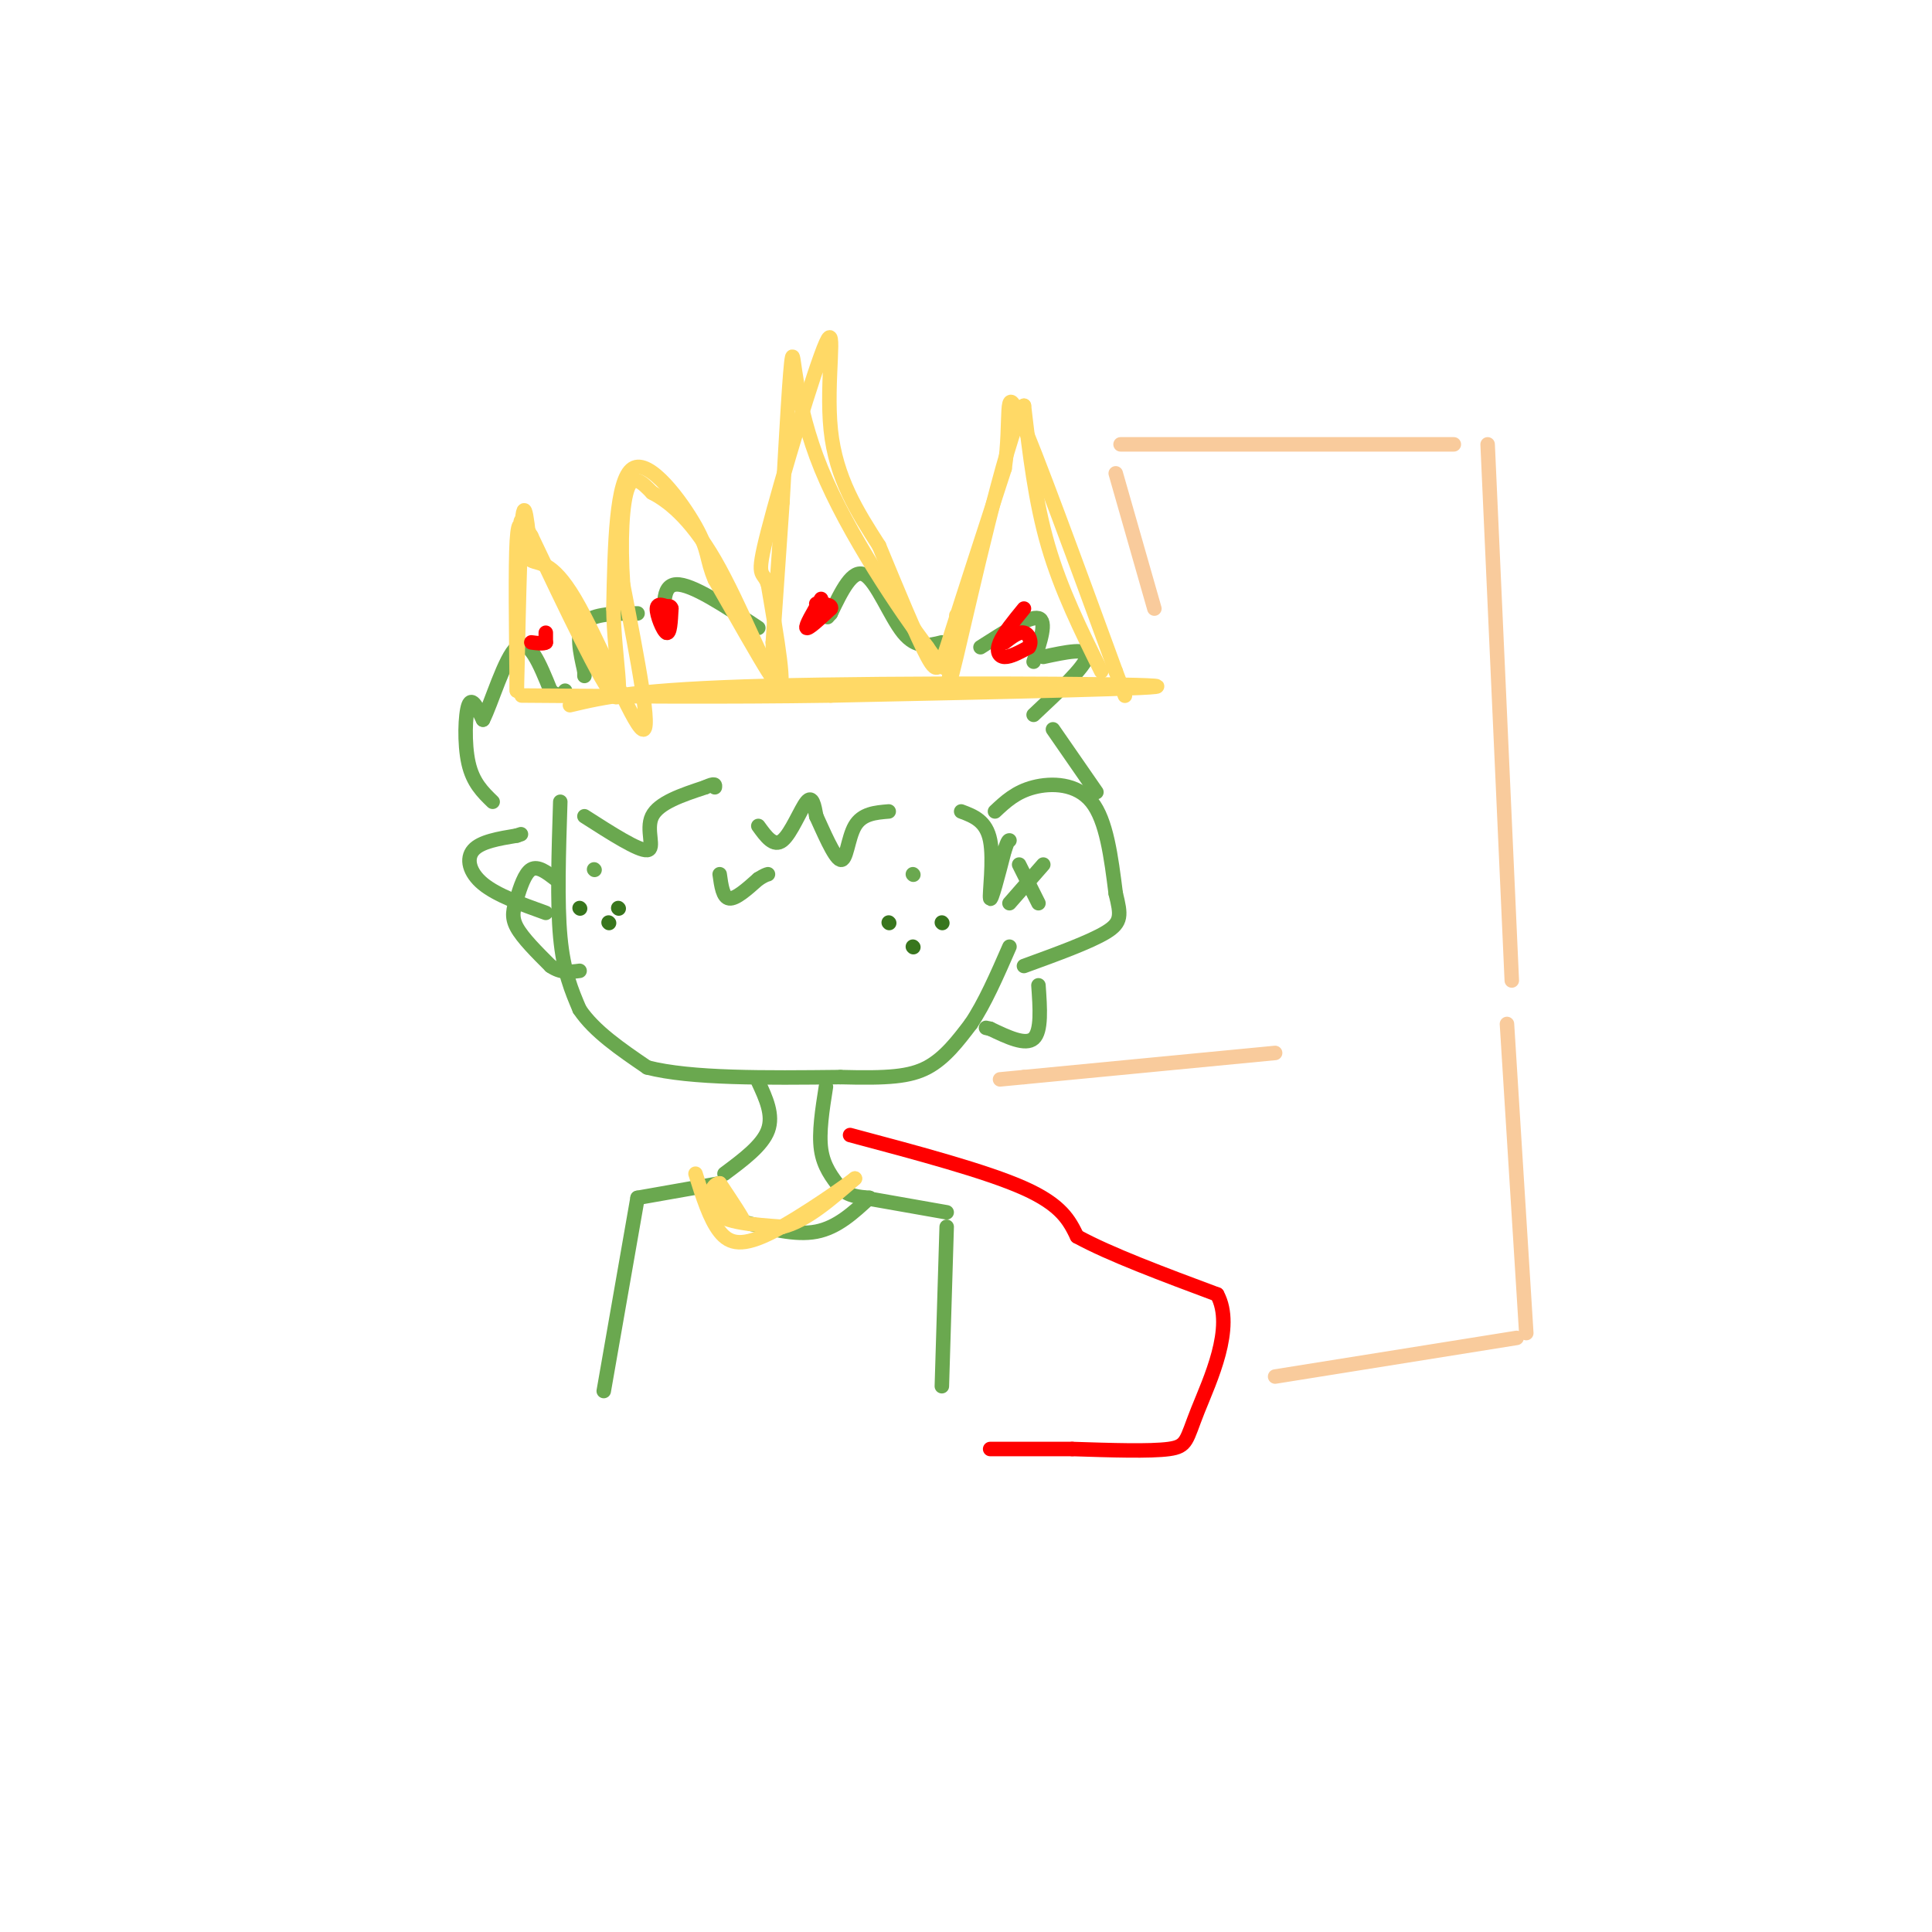 <svg viewBox='0 0 400 400' version='1.1' xmlns='http://www.w3.org/2000/svg' xmlns:xlink='http://www.w3.org/1999/xlink'><g fill='none' stroke='rgb(106,168,79)' stroke-width='3' stroke-linecap='round' stroke-linejoin='round'><path d='M116,166c-0.333,10.417 -0.667,20.833 0,28c0.667,7.167 2.333,11.083 4,15'/><path d='M120,209c3.000,4.500 8.500,8.250 14,12'/><path d='M134,221c9.000,2.333 24.500,2.167 40,2'/><path d='M174,223c9.822,0.267 14.378,-0.067 18,-2c3.622,-1.933 6.311,-5.467 9,-9'/><path d='M201,212c2.833,-4.167 5.417,-10.083 8,-16'/><path d='M206,168c2.156,-2.022 4.311,-4.044 8,-5c3.689,-0.956 8.911,-0.844 12,3c3.089,3.844 4.044,11.422 5,19'/><path d='M231,185c1.089,4.422 1.311,5.978 -2,8c-3.311,2.022 -10.156,4.511 -17,7'/><path d='M211,179c0.000,0.000 4.000,8.000 4,8'/><path d='M216,179c0.000,0.000 -7.000,8.000 -7,8'/><path d='M189,181c0.000,0.000 0.100,0.100 0.1,0.1'/><path d='M123,180c0.000,0.000 0.100,0.100 0.1,0.1'/><path d='M149,181c0.333,2.417 0.667,4.833 2,5c1.333,0.167 3.667,-1.917 6,-4'/><path d='M157,182c1.333,-0.833 1.667,-0.917 2,-1'/><path d='M214,137c1.417,-4.250 2.833,-8.500 1,-9c-1.833,-0.500 -6.917,2.750 -12,6'/><path d='M216,136c4.667,-1.000 9.333,-2.000 9,0c-0.333,2.000 -5.667,7.000 -11,12'/><path d='M195,133c-2.644,0.667 -5.289,1.333 -8,-2c-2.711,-3.333 -5.489,-10.667 -8,-12c-2.511,-1.333 -4.756,3.333 -7,8'/><path d='M172,127c-1.167,1.333 -0.583,0.667 0,0'/><path d='M157,130c-6.917,-4.583 -13.833,-9.167 -17,-9c-3.167,0.167 -2.583,5.083 -2,10'/><path d='M113,189c-5.067,-1.822 -10.133,-3.644 -13,-6c-2.867,-2.356 -3.533,-5.244 -2,-7c1.533,-1.756 5.267,-2.378 9,-3'/><path d='M107,173c1.500,-0.500 0.750,-0.250 0,0'/><path d='M102,166c-2.044,-1.978 -4.089,-3.956 -5,-8c-0.911,-4.044 -0.689,-10.156 0,-12c0.689,-1.844 1.844,0.578 3,3'/><path d='M100,149c1.711,-3.267 4.489,-12.933 7,-15c2.511,-2.067 4.756,3.467 7,9'/><path d='M114,143c1.667,1.500 2.333,0.750 3,0'/><path d='M132,127c-4.583,0.000 -9.167,0.000 -11,2c-1.833,2.000 -0.917,6.000 0,10'/><path d='M121,139c0.000,1.667 0.000,0.833 0,0'/><path d='M121,169c5.622,3.600 11.244,7.200 13,7c1.756,-0.200 -0.356,-4.200 1,-7c1.356,-2.800 6.178,-4.400 11,-6'/><path d='M146,163c2.167,-1.000 2.083,-0.500 2,0'/><path d='M157,171c1.600,2.222 3.200,4.444 5,3c1.800,-1.444 3.800,-6.556 5,-8c1.200,-1.444 1.600,0.778 2,3'/><path d='M169,169c1.345,2.881 3.708,8.583 5,9c1.292,0.417 1.512,-4.452 3,-7c1.488,-2.548 4.244,-2.774 7,-3'/><path d='M199,168c2.600,0.978 5.200,1.956 6,6c0.800,4.044 -0.200,11.156 0,12c0.200,0.844 1.600,-4.578 3,-10'/><path d='M208,176c0.667,-2.000 0.833,-2.000 1,-2'/><path d='M218,151c0.000,0.000 9.000,13.000 9,13'/><path d='M215,204c0.333,4.750 0.667,9.500 -1,11c-1.667,1.500 -5.333,-0.250 -9,-2'/><path d='M205,213c-1.500,-0.333 -0.750,-0.167 0,0'/><path d='M157,224c1.583,3.417 3.167,6.833 2,10c-1.167,3.167 -5.083,6.083 -9,9'/><path d='M171,225c-0.750,4.750 -1.500,9.500 -1,13c0.500,3.500 2.250,5.750 4,8'/><path d='M174,246c1.667,1.667 3.833,1.833 6,2'/><path d='M180,248c-3.333,3.083 -6.667,6.167 -11,7c-4.333,0.833 -9.667,-0.583 -15,-2'/><path d='M154,253c-3.333,-1.667 -4.167,-4.833 -5,-8'/><path d='M149,245c0.000,0.000 -17.000,3.000 -17,3'/><path d='M132,248c0.000,0.000 -7.000,40.000 -7,40'/><path d='M179,248c0.000,0.000 17.000,3.000 17,3'/><path d='M196,254c0.000,0.000 -1.000,33.000 -1,33'/><path d='M115,182c-1.815,-1.393 -3.631,-2.786 -5,-2c-1.369,0.786 -2.292,3.750 -3,6c-0.708,2.250 -1.202,3.786 0,6c1.202,2.214 4.101,5.107 7,8'/><path d='M114,200c2.167,1.500 4.083,1.250 6,1'/></g>
<g fill='none' stroke='rgb(56,118,29)' stroke-width='3' stroke-linecap='round' stroke-linejoin='round'><path d='M120,188c0.000,0.000 0.100,0.100 0.1,0.1'/><path d='M128,188c0.000,0.000 0.100,0.100 0.1,0.1'/><path d='M126,191c0.000,0.000 0.100,0.100 0.1,0.1'/><path d='M184,191c0.000,0.000 0.100,0.100 0.1,0.1'/><path d='M195,191c0.000,0.000 0.100,0.100 0.1,0.1'/><path d='M189,196c0.000,0.000 0.100,0.100 0.1,0.1'/></g>
<g fill='none' stroke='rgb(255,217,102)' stroke-width='3' stroke-linecap='round' stroke-linejoin='round'><path d='M118,146c6.933,-1.644 13.867,-3.289 41,-4c27.133,-0.711 74.467,-0.489 80,0c5.533,0.489 -30.733,1.244 -67,2'/><path d='M172,144c-21.833,0.333 -42.917,0.167 -64,0'/><path d='M228,139c-4.167,-8.417 -8.333,-16.833 -11,-26c-2.667,-9.167 -3.833,-19.083 -5,-29'/><path d='M212,84c-3.889,7.267 -11.111,39.933 -14,52c-2.889,12.067 -1.444,3.533 0,-5'/><path d='M198,131c0.000,-2.095 0.000,-4.833 0,-3c0.000,1.833 0.000,8.238 -1,10c-1.000,1.762 -3.000,-1.119 -5,-4'/><path d='M192,134c-5.417,-7.262 -16.458,-23.417 -22,-37c-5.542,-13.583 -5.583,-24.595 -6,-23c-0.417,1.595 -1.208,15.798 -2,30'/><path d='M162,104c-0.667,9.833 -1.333,19.417 -2,29'/><path d='M160,133c-0.044,6.689 0.844,8.911 -1,6c-1.844,-2.911 -6.422,-10.956 -11,-19'/><path d='M148,120c-1.881,-4.369 -1.083,-5.792 -4,-11c-2.917,-5.208 -9.548,-14.202 -13,-12c-3.452,2.202 -3.726,15.601 -4,29'/><path d='M127,126c0.133,9.978 2.467,20.422 0,18c-2.467,-2.422 -9.733,-17.711 -17,-33'/><path d='M110,111c-3.024,-5.369 -2.083,-2.292 -2,-2c0.083,0.292 -0.690,-2.202 -1,3c-0.310,5.202 -0.155,18.101 0,31'/><path d='M107,143c0.133,-3.044 0.467,-26.156 1,-34c0.533,-7.844 1.267,-0.422 2,7'/><path d='M110,116c1.464,0.929 4.125,-0.250 9,8c4.875,8.250 11.964,25.929 14,27c2.036,1.071 -0.982,-14.464 -4,-30'/><path d='M129,121c-0.622,-9.156 -0.178,-17.044 1,-20c1.178,-2.956 3.089,-0.978 5,1'/><path d='M135,102c2.917,1.524 7.708,4.833 13,14c5.292,9.167 11.083,24.190 13,26c1.917,1.810 -0.042,-9.595 -2,-21'/><path d='M159,121c-1.053,-3.166 -2.684,-0.581 0,-11c2.684,-10.419 9.684,-33.844 12,-39c2.316,-5.156 -0.053,7.955 1,18c1.053,10.045 5.526,17.022 10,24'/><path d='M182,113c3.643,8.810 7.750,18.833 10,23c2.250,4.167 2.643,2.476 5,-5c2.357,-7.476 6.679,-20.738 11,-34'/><path d='M208,97c1.489,-10.089 -0.289,-18.311 3,-11c3.289,7.311 11.644,30.156 20,53'/><path d='M231,139c3.333,8.833 1.667,4.417 0,0'/><path d='M149,248c2.500,2.750 5.000,5.500 5,5c0.000,-0.500 -2.500,-4.250 -5,-8'/><path d='M149,245c-1.622,-0.044 -3.178,3.844 -1,6c2.178,2.156 8.089,2.578 14,3'/><path d='M162,254c4.833,-1.167 9.917,-5.583 15,-10'/><path d='M177,244c-0.929,0.798 -10.750,7.792 -17,11c-6.250,3.208 -8.929,2.631 -11,0c-2.071,-2.631 -3.536,-7.315 -5,-12'/></g>
<g fill='none' stroke='rgb(255,0,0)' stroke-width='3' stroke-linecap='round' stroke-linejoin='round'><path d='M176,235c14.083,3.750 28.167,7.500 36,11c7.833,3.500 9.417,6.750 11,10'/><path d='M223,256c6.667,3.667 17.833,7.833 29,12'/><path d='M252,268c3.702,6.810 -1.542,17.833 -4,24c-2.458,6.167 -2.131,7.476 -6,8c-3.869,0.524 -11.935,0.262 -20,0'/><path d='M222,300c-6.167,0.000 -11.583,0.000 -17,0'/><path d='M139,126c-1.467,-0.667 -2.933,-1.333 -3,0c-0.067,1.333 1.267,4.667 2,5c0.733,0.333 0.867,-2.333 1,-5'/><path d='M139,126c-0.167,-0.833 -1.083,-0.417 -2,0'/><path d='M170,124c-1.667,2.833 -3.333,5.667 -3,6c0.333,0.333 2.667,-1.833 5,-4'/><path d='M172,126c0.333,-0.833 -1.333,-0.917 -3,-1'/><path d='M212,126c-2.111,2.578 -4.222,5.156 -5,7c-0.778,1.844 -0.222,2.956 1,3c1.222,0.044 3.111,-0.978 5,-2'/><path d='M213,134c0.733,-1.067 0.067,-2.733 -1,-3c-1.067,-0.267 -2.533,0.867 -4,2'/><path d='M113,131c0.000,0.000 0.000,2.000 0,2'/><path d='M113,133c-0.500,0.333 -1.750,0.167 -3,0'/></g>
<g fill='none' stroke='rgb(249,203,156)' stroke-width='3' stroke-linecap='round' stroke-linejoin='round'><path d='M232,92c0.000,0.000 69.000,0.000 69,0'/><path d='M308,92c0.000,0.000 5.000,111.000 5,111'/><path d='M312,212c0.000,0.000 4.000,64.000 4,64'/><path d='M314,277c0.000,0.000 -50.000,8.000 -50,8'/><path d='M264,218c0.000,0.000 -52.000,5.000 -52,5'/><path d='M212,223c-8.667,0.833 -4.333,0.417 0,0'/><path d='M231,98c0.000,0.000 8.000,28.000 8,28'/></g>
</svg>